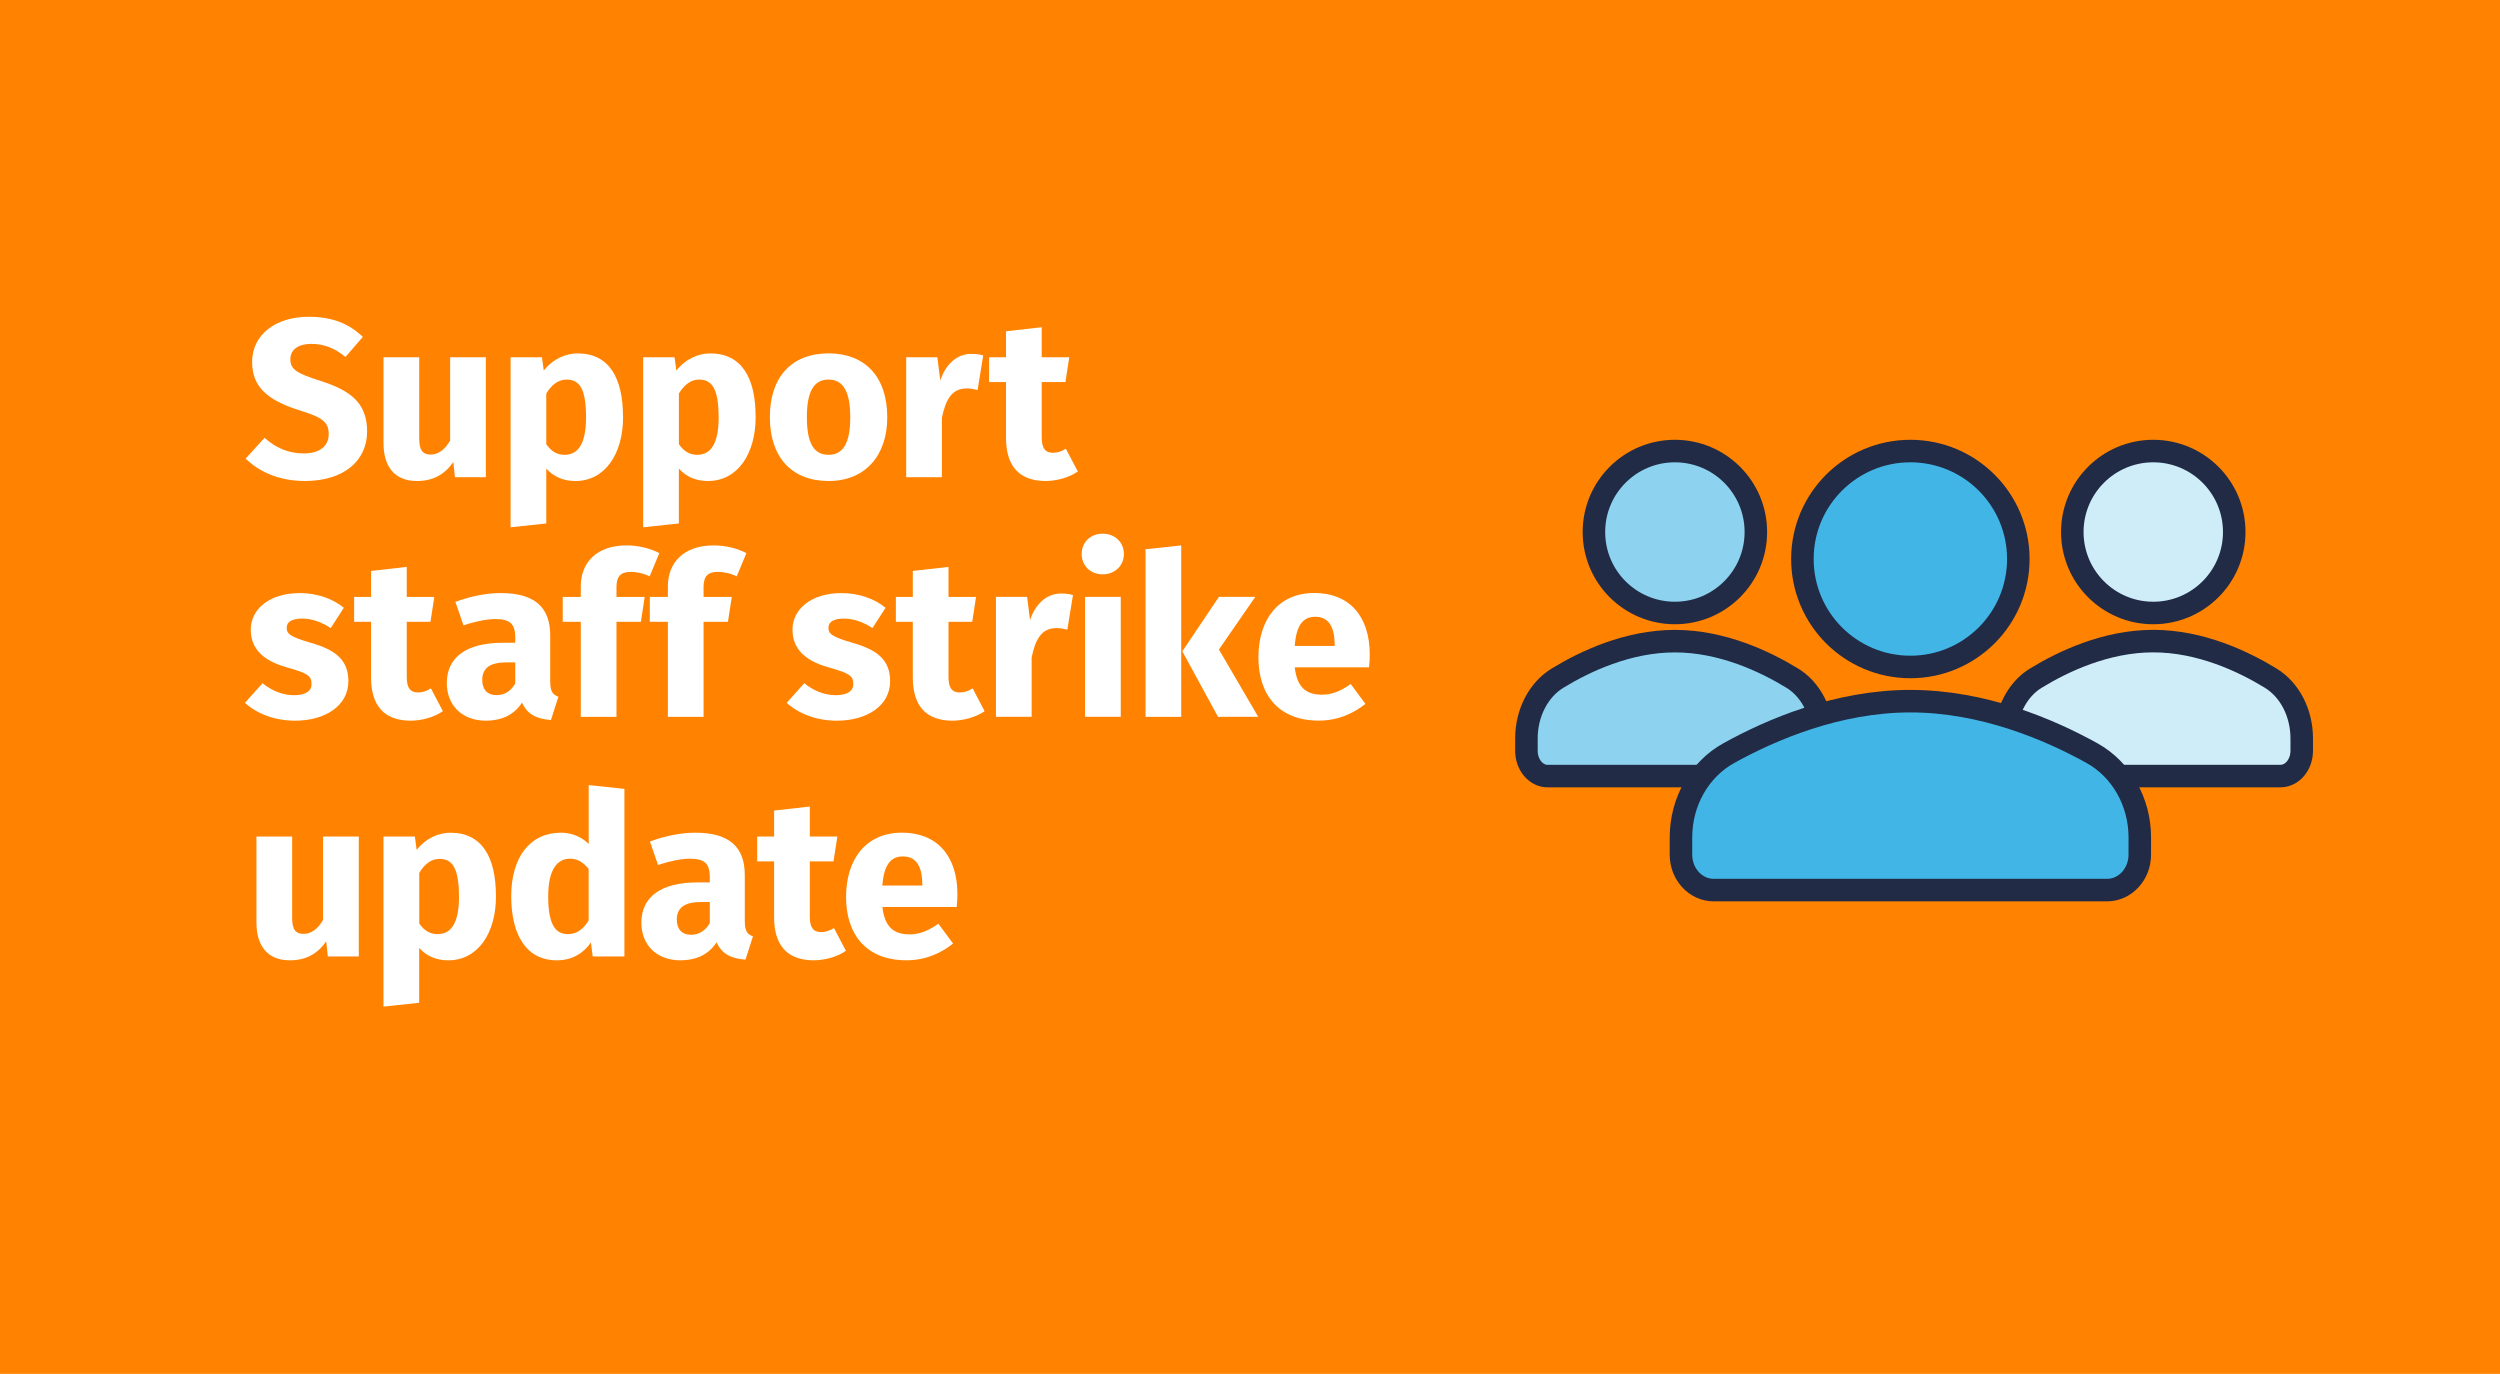 <?xml version="1.0" encoding="UTF-8"?>
<svg id="Art" xmlns="http://www.w3.org/2000/svg" viewBox="0 0 666 366">
  <rect x="0" y="0" width="666" height="366" fill="#ff8200"/>
  <g>
    <path d="M96.66,89.75l-4.63,5.35c-2.83-2.35-5.72-3.49-9.08-3.49s-5.6,1.44-5.6,4.09,1.56,3.73,8.06,5.78c7.88,2.53,12.39,5.78,12.39,13.48s-6.14,13.18-16.55,13.18c-7.22,0-12.39-2.65-15.82-5.96l5.05-5.54c2.95,2.65,6.32,4.15,10.47,4.15s6.62-1.92,6.62-5.11-1.56-4.45-7.64-6.32c-9.33-2.89-12.76-6.74-12.76-12.94,0-7.34,6.38-12.03,15.04-12.03,6.38,0,10.77,1.86,14.44,5.35Z" fill="#fff"/>
    <path d="M121.19,127.12l-.42-4.03c-2.35,3.37-5.48,5.05-9.69,5.05-5.96,0-8.91-3.85-8.91-10.05v-22.92h9.51v21.72c0,3.25,1.08,4.21,3.07,4.21s3.79-1.32,5.17-3.73v-22.2h9.51v31.95h-8.24Z" fill="#fff"/>
    <path d="M165.99,111.05c0,9.87-4.81,17.09-12.7,17.09-3.13,0-5.78-1.08-7.76-3.31v14.62l-9.51,1.02v-45.3h8.36l.48,3.55c2.65-3.31,6.08-4.57,9.02-4.57,8.42,0,12.09,6.56,12.09,16.91ZM156.12,111.17c0-7.94-1.93-10.05-5.23-10.05-2.11,0-3.97,1.38-5.36,3.73v13.48c1.32,1.93,2.89,2.83,4.87,2.83,3.55,0,5.72-2.83,5.72-9.99Z" fill="#fff"/>
    <path d="M201.31,111.05c0,9.87-4.81,17.09-12.7,17.09-3.13,0-5.78-1.08-7.76-3.31v14.62l-9.51,1.02v-45.3h8.36l.48,3.55c2.65-3.31,6.08-4.57,9.03-4.57,8.42,0,12.09,6.56,12.09,16.91ZM191.44,111.17c0-7.94-1.92-10.05-5.23-10.05-2.11,0-3.97,1.38-5.35,3.73v13.48c1.32,1.93,2.89,2.83,4.87,2.83,3.55,0,5.72-2.83,5.72-9.99Z" fill="#fff"/>
    <path d="M236.37,111.17c0,10.23-5.9,16.97-15.64,16.97s-15.64-6.26-15.64-17.03,5.9-16.97,15.64-16.97,15.64,6.26,15.64,17.03ZM214.95,111.11c0,7.1,1.93,10.05,5.78,10.05s5.78-3.07,5.78-9.99-1.92-10.05-5.78-10.05-5.78,3.07-5.78,9.99Z" fill="#fff"/>
    <path d="M261.93,94.69l-1.5,9.21c-1.02-.24-1.8-.42-2.89-.42-3.97,0-5.6,2.95-6.62,7.82v15.82h-9.51v-31.95h8.3l.78,6.2c1.44-4.45,4.57-7.1,8.24-7.1,1.2,0,2.17.12,3.19.42Z" fill="#fff"/>
    <path d="M287.13,125.61c-2.41,1.68-5.78,2.53-8.66,2.53-7.04-.06-10.47-4.03-10.47-11.55v-14.8h-4.51v-6.62h4.51v-6.92l9.51-1.08v8h7.34l-1.02,6.62h-6.32v14.68c0,3.07,1.02,4.15,3.01,4.15,1.08,0,2.17-.3,3.43-1.08l3.19,6.08Z" fill="#fff"/>
    <path d="M91.6,161.9l-3.49,5.42c-2.47-1.62-5.11-2.53-7.58-2.53-2.89,0-4.15.96-4.15,2.41,0,1.68.84,2.41,6.56,4.09,6.32,1.81,9.87,4.45,9.87,10.17,0,6.62-6.26,10.53-14.2,10.53-5.54,0-10.23-1.92-13.36-4.75l4.69-5.23c2.35,1.92,5.29,3.19,8.36,3.19s4.69-1.08,4.69-2.95c0-2.23-.96-2.89-6.74-4.51-6.32-1.81-9.45-5.05-9.45-9.99,0-5.48,4.99-9.75,13.06-9.75,4.63,0,8.78,1.5,11.73,3.91Z" fill="#fff"/>
    <path d="M117.98,189.46c-2.41,1.68-5.78,2.53-8.66,2.53-7.04-.06-10.47-4.03-10.47-11.55v-14.8h-4.51v-6.62h4.51v-6.92l9.51-1.08v8h7.34l-1.02,6.62h-6.32v14.68c0,3.07,1.02,4.15,3.01,4.15,1.08,0,2.17-.3,3.43-1.08l3.19,6.08Z" fill="#fff"/>
    <path d="M146.59,181.7c0,2.47.66,3.37,2.17,3.91l-1.99,6.2c-3.79-.3-6.26-1.44-7.7-4.63-2.29,3.55-5.84,4.81-9.63,4.81-6.38,0-10.41-4.15-10.41-9.99,0-6.98,5.29-10.77,14.98-10.77h3.25v-1.38c0-3.79-1.5-4.93-5.42-4.93-2.04,0-5.17.6-8.36,1.68l-2.17-6.26c4.03-1.5,8.42-2.35,12.03-2.35,9.26,0,13.24,3.91,13.24,11.31v12.39ZM137.26,182.12v-5.66h-2.35c-4.33,0-6.44,1.5-6.44,4.69,0,2.53,1.38,4.03,3.73,4.03s3.91-1.14,5.05-3.07Z" fill="#fff"/>
    <path d="M164.23,156.55v2.47h7.52l-1.02,6.62h-6.5v25.33h-9.51v-25.33h-4.81v-6.62h4.81v-2.83c0-6.14,4.03-10.89,12.21-10.89,3.31,0,6.38.84,8.72,2.05l-2.59,6.2c-1.8-.9-3.61-1.2-4.99-1.2-2.77,0-3.85,1.2-3.85,4.21Z" fill="#fff"/>
    <path d="M187.43,156.55v2.47h7.52l-1.02,6.62h-6.5v25.33h-9.51v-25.33h-4.81v-6.62h4.81v-2.83c0-6.14,4.03-10.89,12.21-10.89,3.31,0,6.38.84,8.72,2.05l-2.59,6.2c-1.81-.9-3.61-1.2-4.99-1.2-2.77,0-3.85,1.2-3.85,4.21Z" fill="#fff"/>
    <path d="M235.92,161.9l-3.49,5.42c-2.47-1.62-5.11-2.53-7.58-2.53-2.89,0-4.15.96-4.15,2.41,0,1.68.84,2.41,6.56,4.09,6.32,1.81,9.87,4.45,9.87,10.17,0,6.62-6.26,10.53-14.2,10.53-5.54,0-10.23-1.92-13.36-4.75l4.69-5.23c2.35,1.92,5.29,3.19,8.36,3.19s4.69-1.08,4.69-2.95c0-2.23-.96-2.89-6.74-4.51-6.32-1.81-9.45-5.05-9.45-9.99,0-5.48,4.99-9.75,13.06-9.75,4.63,0,8.78,1.5,11.73,3.91Z" fill="#fff"/>
    <path d="M262.3,189.46c-2.41,1.68-5.78,2.53-8.66,2.53-7.04-.06-10.47-4.03-10.47-11.55v-14.8h-4.51v-6.62h4.51v-6.92l9.51-1.08v8h7.34l-1.02,6.62h-6.32v14.68c0,3.07,1.02,4.15,3.01,4.15,1.08,0,2.17-.3,3.43-1.08l3.19,6.08Z" fill="#fff"/>
    <path d="M285.84,158.53l-1.5,9.21c-1.02-.24-1.8-.42-2.89-.42-3.97,0-5.6,2.95-6.62,7.82v15.82h-9.51v-31.95h8.3l.78,6.2c1.44-4.45,4.57-7.1,8.24-7.1,1.2,0,2.17.12,3.19.42Z" fill="#fff"/>
    <path d="M299.41,147.58c0,3.07-2.35,5.42-5.66,5.42s-5.59-2.35-5.59-5.42,2.29-5.41,5.59-5.41,5.66,2.35,5.66,5.41ZM289.06,190.96v-31.95h9.51v31.95h-9.51Z" fill="#fff"/>
    <path d="M305.17,190.96v-44.64l9.51-1.02v45.67h-9.51ZM335.19,190.96h-10.71l-9.51-17.45,9.75-14.5h9.69l-9.69,14.02,10.47,17.93Z" fill="#fff"/>
    <path d="M364.71,177.78h-19.79c.66,5.72,3.37,7.28,7.28,7.28,2.59,0,4.87-.9,7.64-2.83l3.91,5.29c-3.19,2.53-7.28,4.45-12.45,4.45-10.65,0-16.06-6.86-16.06-16.85s5.24-17.15,14.92-17.15c9.14,0,14.74,6.02,14.74,16.37,0,1.02-.06,2.47-.18,3.43ZM355.56,171.65c-.06-4.33-1.38-7.34-5.17-7.34-3.13,0-5.05,2.05-5.47,7.76h10.65v-.42Z" fill="#fff"/>
    <path d="M87.33,254.81l-.42-4.03c-2.35,3.37-5.47,5.05-9.69,5.05-5.96,0-8.9-3.85-8.9-10.05v-22.92h9.51v21.72c0,3.25,1.08,4.21,3.07,4.21s3.79-1.32,5.17-3.73v-22.2h9.51v31.95h-8.24Z" fill="#fff"/>
    <path d="M132.13,238.74c0,9.87-4.81,17.09-12.7,17.09-3.13,0-5.78-1.08-7.76-3.31v14.62l-9.51,1.02v-45.3h8.36l.48,3.55c2.65-3.31,6.08-4.57,9.03-4.57,8.42,0,12.09,6.56,12.09,16.91ZM122.27,238.86c0-7.94-1.92-10.05-5.23-10.05-2.11,0-3.97,1.38-5.35,3.73v13.48c1.32,1.92,2.89,2.83,4.87,2.83,3.55,0,5.72-2.83,5.72-9.99Z" fill="#fff"/>
    <path d="M166.32,254.81h-8.42l-.48-3.73c-1.86,2.65-4.75,4.75-9.08,4.75-8.12,0-12.15-6.74-12.15-17.09s4.99-16.91,13.24-16.91c2.95,0,5.54,1.14,7.4,3.01v-15.7l9.51,1.02v44.64ZM156.81,245.24v-13.78c-1.44-1.68-2.83-2.71-4.93-2.71-3.43,0-5.84,2.89-5.84,10.05,0,7.94,2.17,10.05,5.29,10.05,2.23,0,3.97-1.2,5.47-3.61Z" fill="#fff"/>
    <path d="M198.42,245.54c0,2.47.66,3.37,2.17,3.91l-1.99,6.2c-3.79-.3-6.26-1.44-7.7-4.63-2.29,3.55-5.84,4.81-9.63,4.81-6.38,0-10.41-4.15-10.41-9.99,0-6.98,5.29-10.77,14.98-10.77h3.25v-1.38c0-3.79-1.5-4.93-5.42-4.93-2.05,0-5.17.6-8.36,1.68l-2.17-6.26c4.03-1.5,8.42-2.35,12.03-2.35,9.27,0,13.24,3.91,13.24,11.31v12.39ZM189.09,245.96v-5.66h-2.35c-4.33,0-6.44,1.5-6.44,4.69,0,2.53,1.38,4.03,3.73,4.03,2.23,0,3.91-1.14,5.05-3.07Z" fill="#fff"/>
    <path d="M225.35,253.3c-2.41,1.68-5.78,2.53-8.66,2.53-7.04-.06-10.47-4.03-10.47-11.55v-14.8h-4.51v-6.62h4.51v-6.92l9.51-1.08v8h7.34l-1.02,6.62h-6.32v14.68c0,3.07,1.02,4.15,3.01,4.15,1.08,0,2.17-.3,3.43-1.08l3.19,6.08Z" fill="#fff"/>
    <path d="M254.86,241.63h-19.79c.66,5.72,3.37,7.28,7.28,7.28,2.59,0,4.87-.9,7.64-2.83l3.91,5.29c-3.19,2.53-7.28,4.45-12.45,4.45-10.65,0-16.06-6.86-16.06-16.85s5.23-17.15,14.92-17.15c9.15,0,14.74,6.02,14.74,16.37,0,1.02-.06,2.47-.18,3.43ZM245.71,235.49c-.06-4.33-1.38-7.34-5.17-7.34-3.13,0-5.05,2.05-5.48,7.76h10.65v-.42Z" fill="#fff"/>
  </g>
  <g>
    <circle cx="446.19" cy="141.73" r="21.57" fill="#8dd3f0" stroke="#212b46" stroke-linecap="round" stroke-linejoin="round" stroke-width="6"/>
    <circle cx="573.63" cy="141.73" r="21.57" fill="#cfedf9" stroke="#212b46" stroke-linecap="round" stroke-linejoin="round" stroke-width="6"/>
    <circle cx="508.92" cy="148.92" r="28.76" fill="#41b6e6" stroke="#212b46" stroke-linecap="round" stroke-linejoin="round" stroke-width="6"/>
    <path d="M562.7,206.74h44.83c3.12,0,5.65-3.02,5.65-6.74v-3.29c0-6.78-3.19-12.94-8.25-16.04-7.3-4.47-18.73-9.88-31.3-9.88s-23.99,5.41-31.3,9.88c-4.07,2.49-6.83,7-7.8,12.19" fill="#cfedf9" stroke="#212b46" stroke-linecap="round" stroke-linejoin="round" stroke-width="6"/>
    <path d="M485.29,192.87c-.96-5.19-3.73-9.7-7.8-12.19-7.3-4.47-18.73-9.88-31.3-9.88s-23.99,5.41-31.3,9.88c-5.05,3.1-8.25,9.26-8.25,16.04v3.29c0,3.72,2.53,6.74,5.65,6.74h44.83" fill="#8dd3f0" stroke="#212b46" stroke-linecap="round" stroke-linejoin="round" stroke-width="6"/>
    <path d="M508.92,186.79c-19.42,0-37.08,7.58-48.37,13.84-7.81,4.33-12.74,12.96-12.74,22.45v4.6c0,5.21,3.91,9.44,8.73,9.44h104.77c4.82,0,8.73-4.22,8.73-9.44v-4.6c0-9.49-4.94-18.12-12.74-22.45-11.29-6.26-28.95-13.84-48.37-13.84Z" fill="#41b6e6" stroke="#212b46" stroke-linecap="round" stroke-linejoin="round" stroke-width="6"/>
  </g>
</svg>